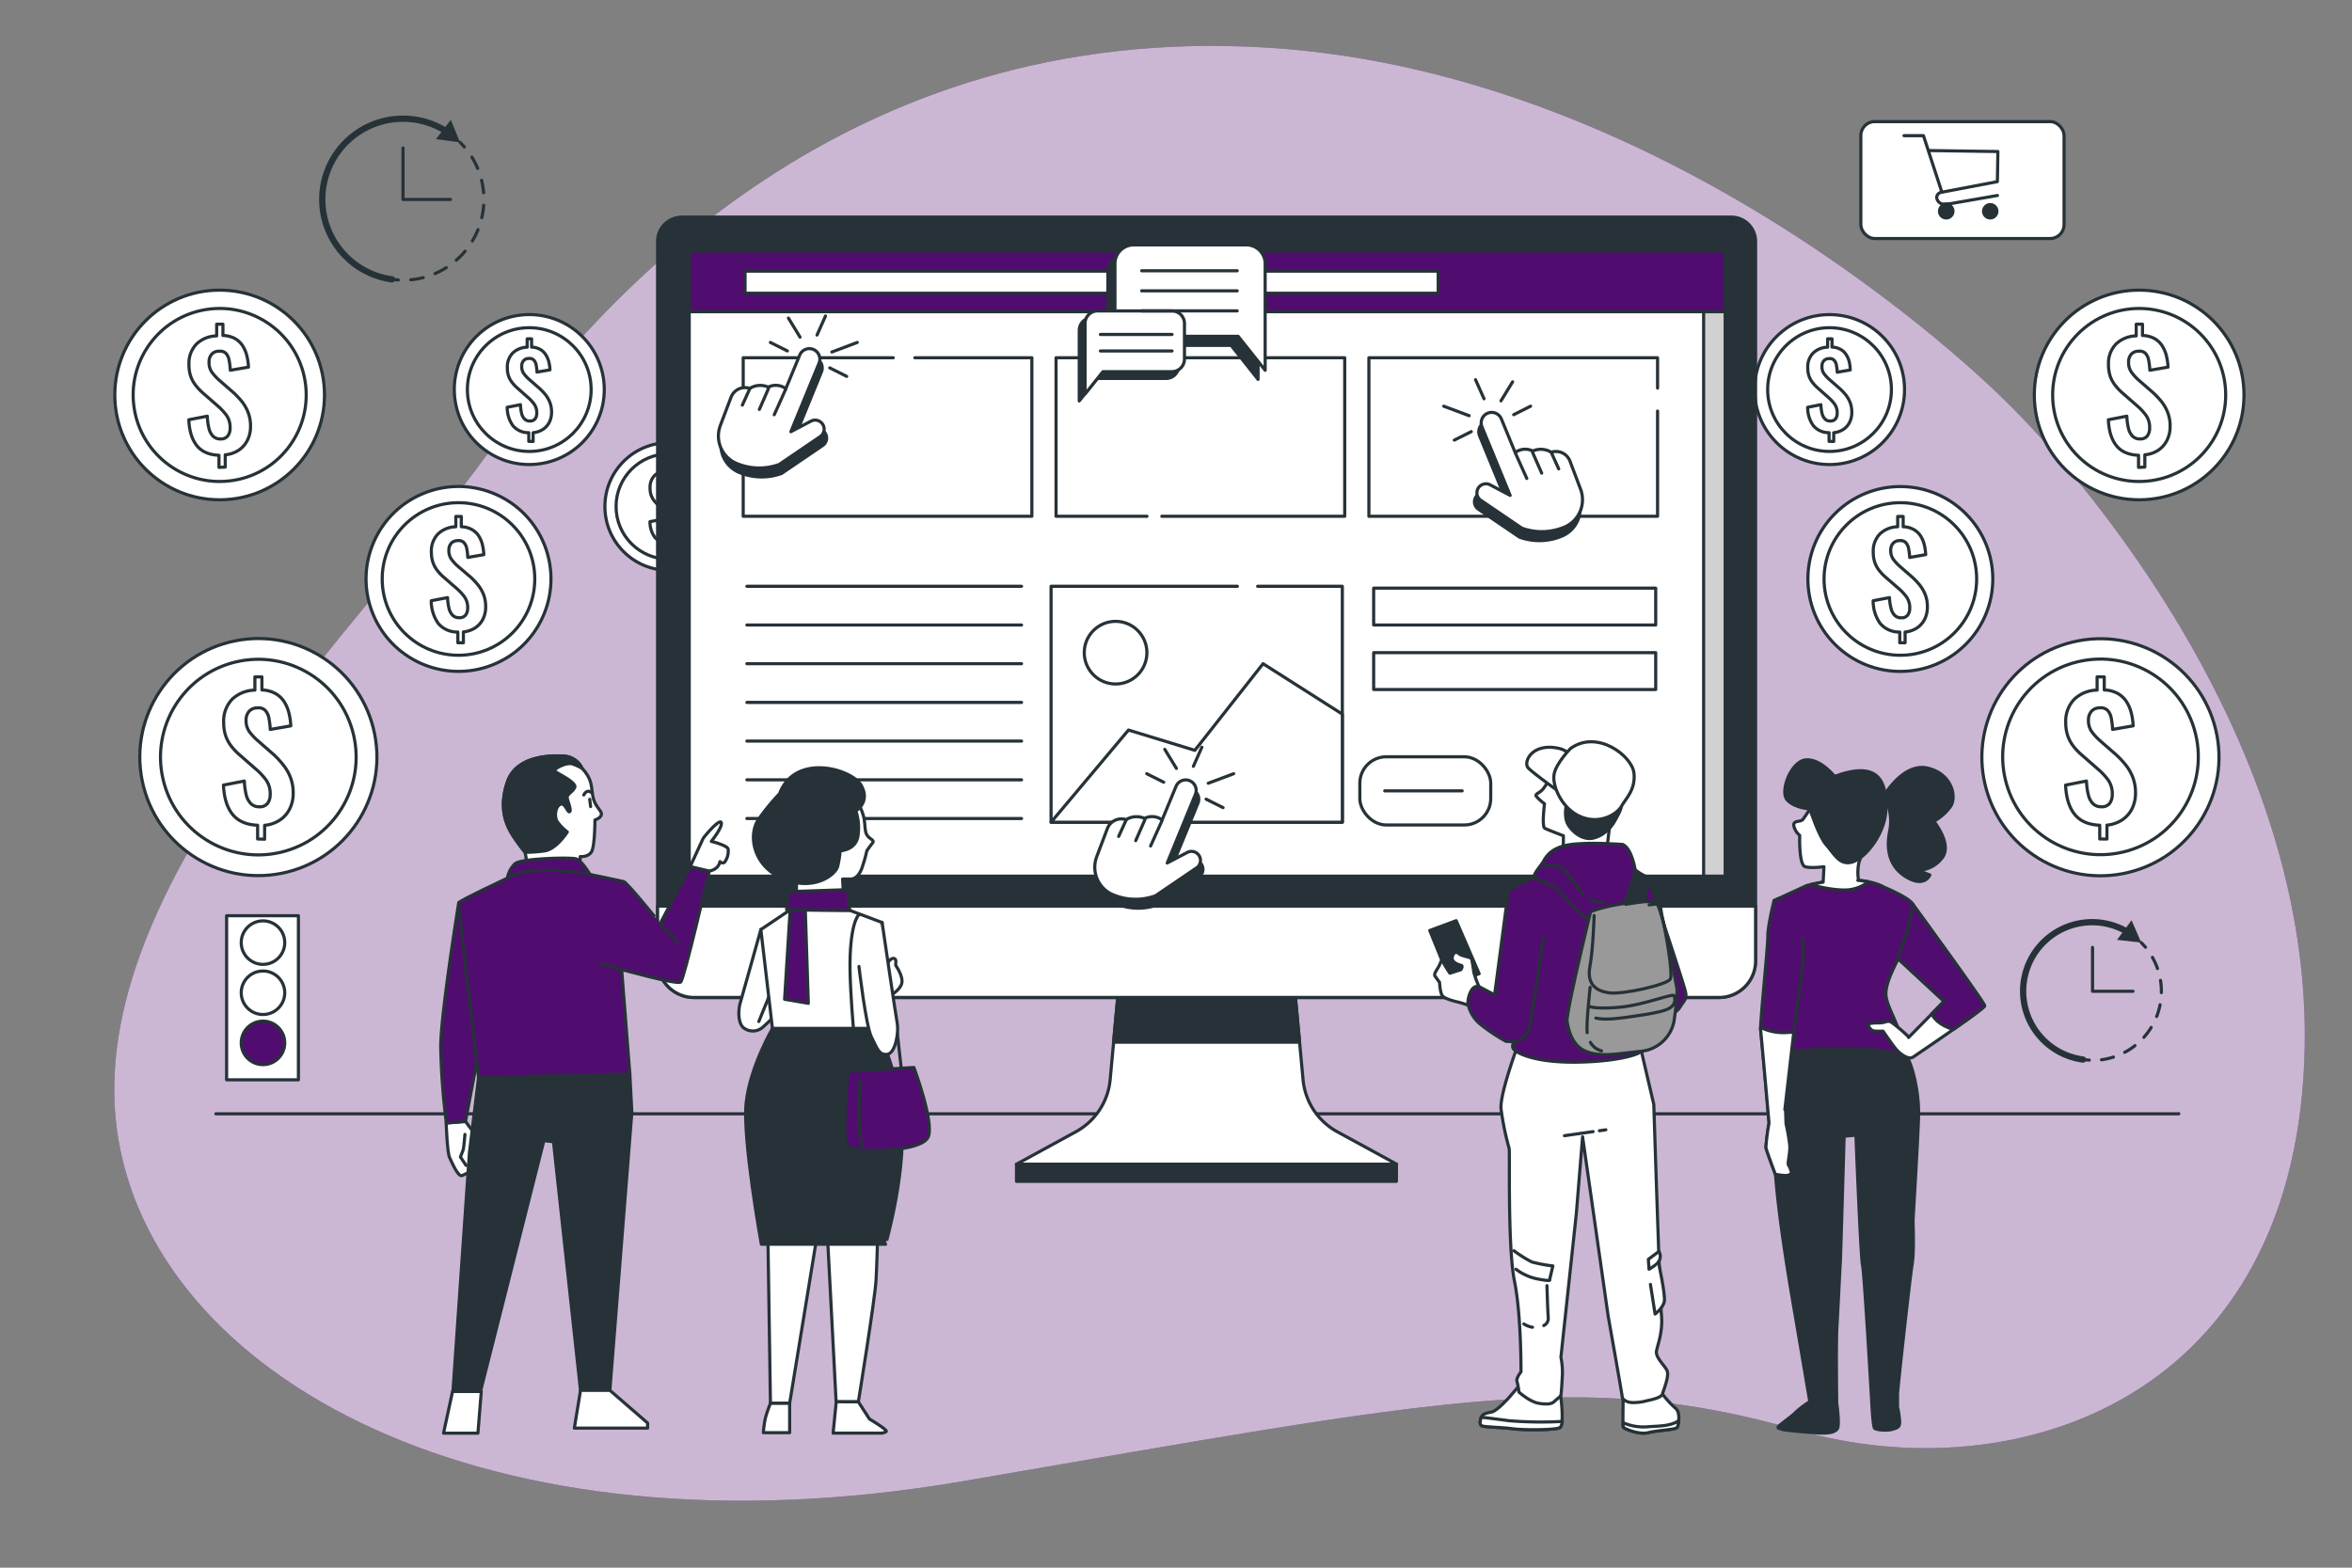 <svg xmlns="http://www.w3.org/2000/svg" viewBox="0 0 750 500"><rect x="0" y="0" width="750" height="500" fill="#808080" stroke="none"/><g id="freepik--background-simple--inject-147"><path d="M640.16,128.56S537.38,23.29,403.81,15.17,192.35,93.32,155.44,144.78,26.48,282,37.31,360.49,154.63,498.57,307.15,472.4s196.74-36.1,266.23-16.24,159.74-9.93,161.55-122.74S640.16,128.56,640.16,128.56Z" style="fill:#510C70"></path><path d="M640.16,128.56S537.38,23.29,403.81,15.17,192.35,93.32,155.44,144.78,26.48,282,37.31,360.49,154.63,498.57,307.15,472.4s196.74-36.1,266.23-16.24,159.74-9.93,161.55-122.74S640.16,128.56,640.16,128.56Z" style="fill:#fff;opacity:0.7"></path></g><g id="freepik--Floor--inject-147"><line x1="68.83" y1="355.23" x2="694.78" y2="355.23" style="fill:none;stroke:#263238;stroke-linecap:round;stroke-linejoin:round"></line></g><g id="freepik--Coins--inject-147"><circle cx="70.04" cy="125.97" r="33.43" style="fill:#fff;stroke:#263238;stroke-linecap:round;stroke-linejoin:round"></circle><circle cx="70.04" cy="125.97" r="27.59" transform="translate(-19.27 12.85) rotate(-9.22)" style="fill:#fff;stroke:#263238;stroke-linecap:round;stroke-linejoin:round"></circle><path d="M69.83,149.07v-3.86c-3.16-.13-5.52-1.15-7.07-3.09s-2.4-4.68-2.55-8.24l5.89-1.15a18.8,18.8,0,0,0,.51,3.82,5.31,5.31,0,0,0,1.31,2.56,3.24,3.24,0,0,0,2.37.89,2.71,2.71,0,0,0,2.37-1,4.13,4.13,0,0,0,.72-2.5,6.7,6.7,0,0,0-1.13-4,19.08,19.08,0,0,0-2.93-3.13l-4.74-4.14a17.46,17.46,0,0,1-2.25-2.42A10.12,10.12,0,0,1,60.81,120a11.28,11.28,0,0,1-.55-3.71,8.8,8.8,0,0,1,2.39-6.56,9.53,9.53,0,0,1,6.44-2.6v-3.73h2V107a8.46,8.46,0,0,1,3.87,1,7.12,7.12,0,0,1,2.42,2.3,10.57,10.57,0,0,1,1.33,3.15,18.79,18.79,0,0,1,.53,3.64l-5.8,1a21.64,21.64,0,0,0-.37-3.15,4.38,4.38,0,0,0-1-2.21,2.65,2.65,0,0,0-2.24-.71,3,3,0,0,0-2.37,1,3.71,3.71,0,0,0-.8,2.44,5.39,5.39,0,0,0,.87,3.2,17,17,0,0,0,2.17,2.42l4.69,4.09a26,26,0,0,1,2.74,2.9,13.24,13.24,0,0,1,2,3.5,12.15,12.15,0,0,1,.76,4.42,9.67,9.67,0,0,1-1,4.44,8.12,8.12,0,0,1-2.79,3.16,9.4,9.4,0,0,1-4.28,1.47v3.91Z" style="fill:#fff;stroke:#263238;stroke-linecap:round;stroke-linejoin:round"></path><circle cx="82.38" cy="241.46" r="37.8" transform="translate(-45.75 20.85) rotate(-11.31)" style="fill:#fff;stroke:#263238;stroke-linecap:round;stroke-linejoin:round"></circle><circle cx="82.38" cy="241.46" r="31.19" transform="translate(-53.27 25.39) rotate(-13.28)" style="fill:#fff;stroke:#263238;stroke-linecap:round;stroke-linejoin:round"></circle><path d="M82.15,267.58V263.2q-5.37-.21-8-3.48t-2.89-9.32l6.66-1.3a22,22,0,0,0,.57,4.32A6,6,0,0,0,80,256.31a3.64,3.64,0,0,0,2.68,1,3.07,3.07,0,0,0,2.68-1.12,4.76,4.76,0,0,0,.8-2.83,7.56,7.56,0,0,0-1.27-4.53,21,21,0,0,0-3.31-3.54l-5.36-4.69a19.13,19.13,0,0,1-2.55-2.73,11.48,11.48,0,0,1-1.72-3.23,12.88,12.88,0,0,1-.62-4.19A10,10,0,0,1,74,223.05a10.77,10.77,0,0,1,7.28-2.94v-4.22h2.24v4.17a9.52,9.52,0,0,1,4.37,1.17,8,8,0,0,1,2.74,2.6,12.19,12.19,0,0,1,1.5,3.56,21.2,21.2,0,0,1,.6,4.12l-6.55,1.14a25.06,25.06,0,0,0-.42-3.56,5,5,0,0,0-1.17-2.5,3,3,0,0,0-2.53-.81,3.45,3.45,0,0,0-2.68,1.15,4.16,4.16,0,0,0-.91,2.75,6.06,6.06,0,0,0,1,3.62A18.39,18.39,0,0,0,81.94,236l5.31,4.64A28.26,28.26,0,0,1,90.34,244a14.63,14.63,0,0,1,2.29,4,13.44,13.44,0,0,1,.86,5,10.91,10.91,0,0,1-1.12,5,9.13,9.13,0,0,1-3.15,3.57,10.72,10.72,0,0,1-4.84,1.66v4.43Z" style="fill:#fff;stroke:#263238;stroke-linecap:round;stroke-linejoin:round"></path><circle cx="146.2" cy="184.66" r="29.48" transform="translate(-56.75 65.14) rotate(-21.14)" style="fill:#fff;stroke:#263238;stroke-linecap:round;stroke-linejoin:round"></circle><circle cx="146.2" cy="184.66" r="24.33" style="fill:#fff;stroke:#263238;stroke-linecap:round;stroke-linejoin:round"></circle><path d="M146,205v-3.41a8,8,0,0,1-6.23-2.72,12.34,12.34,0,0,1-2.25-7.27l5.2-1a17,17,0,0,0,.44,3.37,4.8,4.8,0,0,0,1.16,2.25,2.81,2.81,0,0,0,2.09.79,2.41,2.41,0,0,0,2.09-.87,3.68,3.68,0,0,0,.63-2.21,5.86,5.86,0,0,0-1-3.54,16.62,16.62,0,0,0-2.57-2.76L141.39,184a15.78,15.78,0,0,1-2-2.13,8.69,8.69,0,0,1-1.34-2.52,9.76,9.76,0,0,1-.49-3.26,7.77,7.77,0,0,1,2.11-5.79,8.43,8.43,0,0,1,5.68-2.29v-3.29h1.75V168a7.46,7.46,0,0,1,3.41.91,6.38,6.38,0,0,1,2.13,2,9.36,9.36,0,0,1,1.18,2.78,16.78,16.78,0,0,1,.46,3.21l-5.11.89a19.73,19.73,0,0,0-.32-2.78,3.91,3.91,0,0,0-.92-1.95,2.38,2.38,0,0,0-2-.63,2.69,2.69,0,0,0-2.09.9,3.24,3.24,0,0,0-.71,2.15,4.78,4.78,0,0,0,.77,2.82,14.22,14.22,0,0,0,1.91,2.13L150,184a23.47,23.47,0,0,1,2.42,2.56,11.63,11.63,0,0,1,1.78,3.08,10.56,10.56,0,0,1,.67,3.9,8.59,8.59,0,0,1-.87,3.92,7.18,7.18,0,0,1-2.46,2.78,8.46,8.46,0,0,1-3.77,1.3V205Z" style="fill:#fff;stroke:#263238;stroke-linecap:round;stroke-linejoin:round"></path><circle cx="168.77" cy="124.25" r="23.91" transform="translate(-17.72 28.64) rotate(-9.22)" style="fill:#fff;stroke:#263238;stroke-linecap:round;stroke-linejoin:round"></circle><circle cx="168.77" cy="124.25" r="19.73" style="fill:#fff;stroke:#263238;stroke-linecap:round;stroke-linejoin:round"></circle><path d="M168.62,140.77V138a6.44,6.44,0,0,1-5.05-2.21,9.91,9.91,0,0,1-1.83-5.89l4.22-.83a13.3,13.3,0,0,0,.36,2.74,3.78,3.78,0,0,0,.94,1.82,2.28,2.28,0,0,0,1.69.65,2,2,0,0,0,1.7-.71,3,3,0,0,0,.51-1.8,4.77,4.77,0,0,0-.81-2.86,13.38,13.38,0,0,0-2.09-2.24l-3.39-3a13,13,0,0,1-1.61-1.73,7.13,7.13,0,0,1-1.09-2,8.17,8.17,0,0,1-.39-2.65,6.3,6.3,0,0,1,1.71-4.69,6.85,6.85,0,0,1,4.61-1.86v-2.67h1.41v2.63a6.16,6.16,0,0,1,2.77.75A5,5,0,0,1,174,113.1a7.77,7.77,0,0,1,1,2.26,12.94,12.94,0,0,1,.38,2.6l-4.15.72a15.85,15.85,0,0,0-.26-2.25,3.11,3.11,0,0,0-.74-1.58,1.89,1.89,0,0,0-1.6-.51,2.14,2.14,0,0,0-1.69.72,2.59,2.59,0,0,0-.58,1.74,3.88,3.88,0,0,0,.62,2.29,12.15,12.15,0,0,0,1.55,1.73l3.36,2.93a20.22,20.22,0,0,1,2,2.07,9.74,9.74,0,0,1,1.45,2.51,8.61,8.61,0,0,1,.54,3.16,6.94,6.94,0,0,1-.71,3.17,5.73,5.73,0,0,1-2,2.26A6.8,6.8,0,0,1,170,138v2.8Z" style="fill:#fff;stroke:#263238;stroke-linecap:round;stroke-linejoin:round"></path><circle cx="213.24" cy="161.55" r="20.35" style="fill:#fff;stroke:#263238;stroke-linecap:round;stroke-linejoin:round"></circle><circle cx="213.24" cy="161.55" r="16.79" style="fill:#fff;stroke:#263238;stroke-linecap:round;stroke-linejoin:round"></circle><path d="M213.12,175.61v-2.35a5.5,5.5,0,0,1-4.31-1.88,8.46,8.46,0,0,1-1.55-5l3.59-.7a11.8,11.8,0,0,0,.3,2.33,3.3,3.3,0,0,0,.8,1.55,2,2,0,0,0,1.45.55,1.66,1.66,0,0,0,1.44-.6,2.54,2.54,0,0,0,.43-1.53,4.14,4.14,0,0,0-.68-2.44,11.47,11.47,0,0,0-1.78-1.9l-2.89-2.52a10.5,10.5,0,0,1-1.37-1.48,6.39,6.39,0,0,1-.93-1.73,7,7,0,0,1-.33-2.26,5.36,5.36,0,0,1,1.45-4,5.84,5.84,0,0,1,3.93-1.58v-2.27h1.2V150a5.09,5.09,0,0,1,2.36.63,4.38,4.38,0,0,1,1.47,1.4,6.61,6.61,0,0,1,.81,1.92,11.43,11.43,0,0,1,.32,2.21l-3.53.62a14.54,14.54,0,0,0-.22-1.92,2.74,2.74,0,0,0-.63-1.35,1.64,1.64,0,0,0-1.36-.43,1.84,1.84,0,0,0-1.45.62,2.26,2.26,0,0,0-.49,1.48,3.24,3.24,0,0,0,.54,1.95,10.19,10.19,0,0,0,1.31,1.47l2.86,2.49a16.48,16.48,0,0,1,1.67,1.77,8,8,0,0,1,1.23,2.13,7.26,7.26,0,0,1,.46,2.69,5.89,5.89,0,0,1-.6,2.7,4.91,4.91,0,0,1-1.69,1.92,5.72,5.72,0,0,1-2.61.9v2.38Z" style="fill:#fff;stroke:#263238;stroke-linecap:round;stroke-linejoin:round"></path><circle cx="682.13" cy="125.97" r="33.43" style="fill:#fff;stroke:#263238;stroke-linecap:round;stroke-linejoin:round"></circle><circle cx="682.13" cy="125.97" r="27.59" transform="translate(110.72 519.24) rotate(-45)" style="fill:#fff;stroke:#263238;stroke-linecap:round;stroke-linejoin:round"></circle><path d="M681.93,149.07v-3.86c-3.16-.13-5.52-1.15-7.07-3.09s-2.4-4.68-2.55-8.24l5.89-1.15a19.58,19.58,0,0,0,.5,3.82,5.4,5.4,0,0,0,1.32,2.56,3.24,3.24,0,0,0,2.37.89,2.73,2.73,0,0,0,2.37-1,4.2,4.2,0,0,0,.71-2.5,6.63,6.63,0,0,0-1.13-4,18.57,18.57,0,0,0-2.92-3.13l-4.74-4.14a18.19,18.19,0,0,1-2.26-2.42A10.38,10.38,0,0,1,672.9,120a11.55,11.55,0,0,1-.55-3.71,8.81,8.81,0,0,1,2.4-6.56,9.53,9.53,0,0,1,6.44-2.6v-3.73h2V107a8.5,8.5,0,0,1,3.87,1,7,7,0,0,1,2.41,2.3,10.58,10.58,0,0,1,1.34,3.15,18.79,18.79,0,0,1,.53,3.64l-5.8,1a23.12,23.12,0,0,0-.37-3.15,4.31,4.31,0,0,0-1-2.21,2.63,2.63,0,0,0-2.23-.71,3,3,0,0,0-2.37,1,3.67,3.67,0,0,0-.81,2.44,5.39,5.39,0,0,0,.88,3.2,16.28,16.28,0,0,0,2.16,2.42l4.7,4.09a26.9,26.9,0,0,1,2.74,2.9,13.21,13.21,0,0,1,2,3.5,11.94,11.94,0,0,1,.76,4.42,9.67,9.67,0,0,1-1,4.44,8.09,8.09,0,0,1-2.78,3.16,9.44,9.44,0,0,1-4.28,1.47v3.91Z" style="fill:#fff;stroke:#263238;stroke-linecap:round;stroke-linejoin:round"></path><circle cx="669.79" cy="241.46" r="37.8" transform="translate(-37.87 163.09) rotate(-13.5)" style="fill:#fff;stroke:#263238;stroke-linecap:round;stroke-linejoin:round"></circle><circle cx="669.79" cy="241.46" r="31.19" transform="translate(-37.81 162.6) rotate(-13.47)" style="fill:#fff;stroke:#263238;stroke-linecap:round;stroke-linejoin:round"></circle><path d="M669.56,267.58V263.2q-5.37-.21-8-3.48t-2.89-9.32l6.66-1.3a21.21,21.21,0,0,0,.58,4.32,6,6,0,0,0,1.48,2.89,3.65,3.65,0,0,0,2.68,1,3.07,3.07,0,0,0,2.68-1.12,4.69,4.69,0,0,0,.81-2.83,7.56,7.56,0,0,0-1.28-4.53,21.36,21.36,0,0,0-3.3-3.54l-5.37-4.69a19.13,19.13,0,0,1-2.55-2.73,11.46,11.46,0,0,1-1.71-3.23,12.61,12.61,0,0,1-.63-4.19,10,10,0,0,1,2.71-7.41,10.78,10.78,0,0,1,7.29-2.94v-4.22H671v4.17a9.59,9.59,0,0,1,4.38,1.17,8,8,0,0,1,2.73,2.6,12.21,12.21,0,0,1,1.51,3.56,21.2,21.2,0,0,1,.6,4.12l-6.56,1.14a25.06,25.06,0,0,0-.42-3.56,5,5,0,0,0-1.17-2.5,3,3,0,0,0-2.52-.81,3.43,3.43,0,0,0-2.68,1.15,4.11,4.11,0,0,0-.91,2.75,6.06,6.06,0,0,0,1,3.62,18.39,18.39,0,0,0,2.45,2.73l5.31,4.64a29.23,29.23,0,0,1,3.1,3.28,15.17,15.17,0,0,1,2.29,4,13.64,13.64,0,0,1,.86,5,11,11,0,0,1-1.12,5,9.29,9.29,0,0,1-3.15,3.57,10.81,10.81,0,0,1-4.84,1.66v4.43Z" style="fill:#fff;stroke:#263238;stroke-linecap:round;stroke-linejoin:round"></path><circle cx="605.98" cy="184.66" r="29.48" transform="translate(46.91 482.58) rotate(-45)" style="fill:#fff;stroke:#263238;stroke-linecap:round;stroke-linejoin:round"></circle><circle cx="605.98" cy="184.66" r="24.33" style="fill:#fff;stroke:#263238;stroke-linecap:round;stroke-linejoin:round"></circle><path d="M605.79,205v-3.41a8,8,0,0,1-6.23-2.72,12.27,12.27,0,0,1-2.25-7.27l5.2-1A17,17,0,0,0,603,194a4.8,4.8,0,0,0,1.16,2.25,2.81,2.81,0,0,0,2.09.79,2.41,2.41,0,0,0,2.09-.87,3.68,3.68,0,0,0,.63-2.21,5.86,5.86,0,0,0-1-3.54,16.62,16.62,0,0,0-2.57-2.76L601.17,184a15.78,15.78,0,0,1-2-2.13,8.69,8.69,0,0,1-1.34-2.52,9.76,9.76,0,0,1-.49-3.26,7.77,7.77,0,0,1,2.11-5.79,8.43,8.43,0,0,1,5.68-2.29v-3.29h1.75V168a7.46,7.46,0,0,1,3.41.91,6.38,6.38,0,0,1,2.13,2,9.36,9.36,0,0,1,1.18,2.78,16.78,16.78,0,0,1,.46,3.21l-5.11.89a18.28,18.28,0,0,0-.33-2.78,3.82,3.82,0,0,0-.91-1.95,2.39,2.39,0,0,0-2-.63,2.69,2.69,0,0,0-2.09.9,3.24,3.24,0,0,0-.71,2.15,4.78,4.78,0,0,0,.77,2.82,14.22,14.22,0,0,0,1.91,2.13l4.14,3.61a23.47,23.47,0,0,1,2.42,2.56,11.63,11.63,0,0,1,1.78,3.08,10.56,10.56,0,0,1,.67,3.9,8.59,8.59,0,0,1-.87,3.92,7.18,7.18,0,0,1-2.46,2.78,8.46,8.46,0,0,1-3.77,1.3V205Z" style="fill:#fff;stroke:#263238;stroke-linecap:round;stroke-linejoin:round"></path><circle cx="583.4" cy="124.25" r="23.91" transform="translate(67.81 424.18) rotate(-42.21)" style="fill:#fff;stroke:#263238;stroke-linecap:round;stroke-linejoin:round"></circle><circle cx="583.4" cy="124.25" r="19.73" style="fill:#fff;stroke:#263238;stroke-linecap:round;stroke-linejoin:round"></circle><path d="M583.25,140.77V138a6.44,6.44,0,0,1-5-2.21,9.91,9.91,0,0,1-1.83-5.89l4.22-.83a13.3,13.3,0,0,0,.36,2.74,3.78,3.78,0,0,0,.94,1.82,2.27,2.27,0,0,0,1.69.65,2,2,0,0,0,1.7-.71,3,3,0,0,0,.51-1.8,4.77,4.77,0,0,0-.81-2.86,13.38,13.38,0,0,0-2.09-2.24l-3.39-3a12.34,12.34,0,0,1-1.61-1.73,7.13,7.13,0,0,1-1.09-2,8.16,8.16,0,0,1-.4-2.65,6.31,6.31,0,0,1,1.72-4.69,6.83,6.83,0,0,1,4.61-1.86v-2.67h1.41v2.63a6.16,6.16,0,0,1,2.77.75,4.92,4.92,0,0,1,1.72,1.64,7.52,7.52,0,0,1,1,2.26A13.69,13.69,0,0,1,590,118l-4.15.72a15.85,15.85,0,0,0-.26-2.25,3.11,3.11,0,0,0-.74-1.58,1.9,1.9,0,0,0-1.6-.51,2.18,2.18,0,0,0-1.7.72,2.64,2.64,0,0,0-.57,1.74,3.88,3.88,0,0,0,.62,2.29,12.15,12.15,0,0,0,1.55,1.73l3.36,2.93a20.22,20.22,0,0,1,2,2.07,9.74,9.74,0,0,1,1.45,2.51,8.61,8.61,0,0,1,.54,3.16,6.94,6.94,0,0,1-.71,3.17,5.73,5.73,0,0,1-2,2.26,6.8,6.8,0,0,1-3.06,1.05v2.8Z" style="fill:#fff;stroke:#263238;stroke-linecap:round;stroke-linejoin:round"></path><circle cx="538.93" cy="161.55" r="20.35" style="fill:#fff;stroke:#263238;stroke-linecap:round;stroke-linejoin:round"></circle><circle cx="538.93" cy="161.55" r="16.79" style="fill:#fff;stroke:#263238;stroke-linecap:round;stroke-linejoin:round"></circle><path d="M538.8,175.61v-2.35a5.49,5.49,0,0,1-4.3-1.88,8.46,8.46,0,0,1-1.55-5l3.58-.7a12.54,12.54,0,0,0,.31,2.33,3.3,3.3,0,0,0,.8,1.55,1.94,1.94,0,0,0,1.44.55,1.67,1.67,0,0,0,1.45-.6A2.54,2.54,0,0,0,541,168a4.14,4.14,0,0,0-.68-2.44,11.91,11.91,0,0,0-1.78-1.9l-2.89-2.52a10.5,10.5,0,0,1-1.37-1.48,6.39,6.39,0,0,1-.93-1.73,7,7,0,0,1-.33-2.26,5.36,5.36,0,0,1,1.45-4,5.82,5.82,0,0,1,3.93-1.58v-2.27h1.2V150a5,5,0,0,1,2.35.63,4.33,4.33,0,0,1,1.48,1.4,6.61,6.61,0,0,1,.81,1.92,11.43,11.43,0,0,1,.32,2.21l-3.53.62a14.54,14.54,0,0,0-.22-1.92,2.83,2.83,0,0,0-.63-1.35,1.66,1.66,0,0,0-1.36-.43,1.84,1.84,0,0,0-1.45.62,2.26,2.26,0,0,0-.49,1.48,3.24,3.24,0,0,0,.54,1.95,10.19,10.19,0,0,0,1.31,1.47l2.86,2.49a16.48,16.48,0,0,1,1.67,1.77,8,8,0,0,1,1.23,2.13,7.26,7.26,0,0,1,.46,2.69,5.89,5.89,0,0,1-.6,2.7,4.91,4.91,0,0,1-1.69,1.92,5.72,5.72,0,0,1-2.61.9v2.38Z" style="fill:#fff;stroke:#263238;stroke-linecap:round;stroke-linejoin:round"></path></g><g id="freepik--Device--inject-147"><path d="M415.52,344.41l-2.71-29.18H356.69L354,344.41A21.15,21.15,0,0,1,343,361L324.14,371.3H445.36L426.48,361A21.16,21.16,0,0,1,415.52,344.41Z" style="fill:#fff;stroke:#263238;stroke-linecap:round;stroke-linejoin:round"></path><polygon points="414.41 332.4 412.81 315.23 356.69 315.23 355.09 332.4 414.41 332.4" style="fill:#263238;stroke:#263238;stroke-linecap:round;stroke-linejoin:round"></polygon><rect x="324.14" y="371.3" width="121.15" height="5.47" style="fill:#263238;stroke:#263238;stroke-linecap:round;stroke-linejoin:round"></rect><path d="M217.42,69.24H552.08A7.73,7.73,0,0,1,559.81,77v229.5a11.66,11.66,0,0,1-11.66,11.66H221.35a11.66,11.66,0,0,1-11.66-11.66V77a7.73,7.73,0,0,1,7.73-7.73Z" style="fill:#263238;stroke:#263238;stroke-linecap:round;stroke-linejoin:round"></path><rect x="219.78" y="80.05" width="330.34" height="199.39" style="fill:#fff;stroke:#263238;stroke-linecap:round;stroke-linejoin:round"></rect><polyline points="291.73 114.1 329.04 114.1 329.04 164.66 236.99 164.66 236.99 114.1 284.85 114.1" style="fill:#fff;stroke:#263238;stroke-linecap:round;stroke-linejoin:round"></polyline><polyline points="365.75 164.66 336.75 164.66 336.75 114.1 428.8 114.1 428.8 164.66 370.48 164.66" style="fill:#fff;stroke:#263238;stroke-linecap:round;stroke-linejoin:round"></polyline><polyline points="528.56 131.1 528.56 164.66 436.51 164.66 436.51 114.1 528.56 114.1 528.56 123.78" style="fill:#fff;stroke:#263238;stroke-linecap:round;stroke-linejoin:round"></polyline><line x1="238.17" y1="186.99" x2="325.75" y2="186.99" style="fill:none;stroke:#263238;stroke-linecap:round;stroke-linejoin:round"></line><line x1="238.17" y1="199.34" x2="325.75" y2="199.34" style="fill:none;stroke:#263238;stroke-linecap:round;stroke-linejoin:round"></line><line x1="238.17" y1="211.68" x2="325.75" y2="211.68" style="fill:none;stroke:#263238;stroke-linecap:round;stroke-linejoin:round"></line><line x1="238.17" y1="224.03" x2="325.75" y2="224.03" style="fill:none;stroke:#263238;stroke-linecap:round;stroke-linejoin:round"></line><line x1="238.17" y1="236.37" x2="325.75" y2="236.37" style="fill:none;stroke:#263238;stroke-linecap:round;stroke-linejoin:round"></line><line x1="238.17" y1="248.72" x2="325.75" y2="248.72" style="fill:none;stroke:#263238;stroke-linecap:round;stroke-linejoin:round"></line><line x1="238.17" y1="261.06" x2="325.75" y2="261.06" style="fill:none;stroke:#263238;stroke-linecap:round;stroke-linejoin:round"></line><polyline points="401.03 186.99 428.04 186.99 428.04 262.24 335.16 262.24 335.16 186.99 394.58 186.99" style="fill:none;stroke:#263238;stroke-linecap:round;stroke-linejoin:round"></polyline><polygon points="428.04 227.77 428.04 262.24 335.16 262.24 359.85 232.84 381.01 239.31 402.76 211.68 428.04 227.77" style="fill:#fff;stroke:#263238;stroke-linecap:round;stroke-linejoin:round"></polygon><circle cx="355.73" cy="208.16" r="9.99" transform="translate(-50.61 277.15) rotate(-39.97)" style="fill:#fff;stroke:#263238;stroke-linecap:round;stroke-linejoin:round"></circle><rect x="433.62" y="241.37" width="41.74" height="21.75" rx="8.42" style="fill:#fff;stroke:#263238;stroke-linecap:round;stroke-linejoin:round"></rect><line x1="441.56" y1="252.24" x2="466.25" y2="252.24" style="fill:none;stroke:#263238;stroke-linecap:round;stroke-linejoin:round"></line><rect x="438.03" y="187.58" width="89.94" height="11.76" style="fill:#fff;stroke:#263238;stroke-linecap:round;stroke-linejoin:round"></rect><rect x="438.03" y="208.16" width="89.94" height="11.76" style="fill:#fff;stroke:#263238;stroke-linecap:round;stroke-linejoin:round"></rect><rect x="543.25" y="80.05" width="6.87" height="199.39" style="fill:#d1d1d1;stroke:#263238;stroke-linecap:round;stroke-linejoin:round"></rect><rect x="219.78" y="80.05" width="330.34" height="19.36" style="fill:#510C70;stroke:#263238;stroke-linecap:round;stroke-linejoin:round"></rect><rect x="237.58" y="86.47" width="221.03" height="7.05" style="fill:#fff;stroke:#263238;stroke-linecap:round;stroke-linejoin:round"></rect><path d="M209.69,289v17.47a11.66,11.66,0,0,0,11.66,11.66h326.8a11.66,11.66,0,0,0,11.66-11.66V289Z" style="fill:#fff;stroke:#263238;stroke-linecap:round;stroke-linejoin:round"></path></g><g id="freepik--Cart--inject-147"><rect x="593.38" y="38.79" width="64.8" height="37.28" rx="4.42" style="fill:#fff;stroke:#263238;stroke-linecap:round;stroke-linejoin:round"></rect><polyline points="607.14 43.27 613.35 43.27 619.22 61.3 636.92 57.93 637.08 48.33 615.28 48.02" style="fill:none;stroke:#263238;stroke-linecap:round;stroke-linejoin:round"></polyline><path d="M619.22,61.3a1.81,1.81,0,0,0-1.65,1.51,2.31,2.31,0,0,0,2,2.28c.61,0,2.44-.15,2.44-.15l14.93-2.59" style="fill:none;stroke:#263238;stroke-linecap:round;stroke-linejoin:round"></path><circle cx="634.64" cy="67.38" r="2.13" style="fill:#263238;stroke:#263238;stroke-linecap:round;stroke-linejoin:round"></circle><path d="M622.75,67.38a2.14,2.14,0,1,0-2.13,2.13A2.13,2.13,0,0,0,622.75,67.38Z" style="fill:#263238;stroke:#263238;stroke-linecap:round;stroke-linejoin:round"></path></g><g id="freepik--speech-bubbles--inject-147"><path d="M395.15,81H359.27a6,6,0,0,0-6,6v17.16a6,6,0,0,0,6,6h33.3l8.6,10.84v-34A6,6,0,0,0,395.15,81Z" style="fill:#263238;stroke:#263238;stroke-linecap:round;stroke-linejoin:round"></path><path d="M397.4,78.11H361.53a6,6,0,0,0-6,6v17.15a6,6,0,0,0,6,6h33.29l8.61,10.83v-34A6,6,0,0,0,397.4,78.11Z" style="fill:#fff;stroke:#263238;stroke-linecap:round;stroke-linejoin:round"></path><path d="M348.11,101.36h23.74a4,4,0,0,1,4,4V116.7a4,4,0,0,1-4,4h-22l-5.7,7.18V105.35A4,4,0,0,1,348.11,101.36Z" style="fill:#263238;stroke:#263238;stroke-linecap:round;stroke-linejoin:round"></path><path d="M350,99.17H373.7a4,4,0,0,1,4,4v11.36a4,4,0,0,1-4,4h-22L346,125.66V103.15A4,4,0,0,1,350,99.17Z" style="fill:#fff;stroke:#263238;stroke-linecap:round;stroke-linejoin:round"></path><line x1="364.05" y1="86.36" x2="394.52" y2="86.36" style="fill:none;stroke:#263238;stroke-linecap:round;stroke-linejoin:round"></line><line x1="364.05" y1="92.76" x2="394.52" y2="92.76" style="fill:none;stroke:#263238;stroke-linecap:round;stroke-linejoin:round"></line><line x1="364.05" y1="99.15" x2="394.52" y2="99.15" style="fill:none;stroke:#263238;stroke-linecap:round;stroke-linejoin:round"></line><line x1="350.89" y1="106.67" x2="373.74" y2="106.67" style="fill:none;stroke:#263238;stroke-linecap:round;stroke-linejoin:round"></line><line x1="350.89" y1="111.94" x2="373.74" y2="111.94" style="fill:none;stroke:#263238;stroke-linecap:round;stroke-linejoin:round"></line></g><g id="freepik--Cursors--inject-147"><path d="M480.78,160.87l-6.38-3.37a2.88,2.88,0,0,0-3.91,1.23h0a2.88,2.88,0,0,0,.95,3.69l13.07,8.89a18.56,18.56,0,0,0,13.93-.49l.51-.26a9.51,9.51,0,0,0,4.29-11.77l-3.37-8.9A4.77,4.77,0,0,0,494,147l-.12,0a6.28,6.28,0,0,0-5.85-.37,5.28,5.28,0,0,0-5.59.49L478,136.44a3.34,3.34,0,0,0-4.45-1.78h0A3.35,3.35,0,0,0,471.8,139Z" style="fill:#263238;stroke:#263238;stroke-linecap:round;stroke-linejoin:round"></path><path d="M481.55,158l-6.38-3.37a2.88,2.88,0,0,0-3.9,1.24h0a2.88,2.88,0,0,0,.94,3.69l13.08,8.89a18.58,18.58,0,0,0,13.93-.5l.51-.25A9.51,9.51,0,0,0,504,156l-3.36-8.9a4.77,4.77,0,0,0-5.91-2.88l-.12,0a6.32,6.32,0,0,0-5.85-.37,5.29,5.29,0,0,0-5.6.5l-4.41-10.74a3.34,3.34,0,0,0-4.46-1.78h0a3.34,3.34,0,0,0-1.72,4.31Z" style="fill:#fff;stroke:#263238;stroke-linecap:round;stroke-linejoin:round"></path><line x1="494.62" y1="144.21" x2="497.04" y2="149.55" style="fill:none;stroke:#263238;stroke-linecap:round;stroke-linejoin:round"></line><line x1="488.67" y1="144.21" x2="491.61" y2="150.9" style="fill:none;stroke:#263238;stroke-linecap:round;stroke-linejoin:round"></line><line x1="483.24" y1="144.55" x2="486.86" y2="152.6" style="fill:none;stroke:#263238;stroke-linecap:round;stroke-linejoin:round"></line><line x1="460.37" y1="129.55" x2="468.48" y2="132.59" style="fill:none;stroke:#263238;stroke-linecap:round;stroke-linejoin:round"></line><line x1="470.51" y1="121.1" x2="473.22" y2="127.19" style="fill:none;stroke:#263238;stroke-linecap:round;stroke-linejoin:round"></line><line x1="478.62" y1="127.86" x2="482.34" y2="121.78" style="fill:none;stroke:#263238;stroke-linecap:round;stroke-linejoin:round"></line><line x1="463.75" y1="140.37" x2="469.16" y2="137.66" style="fill:none;stroke:#263238;stroke-linecap:round;stroke-linejoin:round"></line><line x1="482.68" y1="132.26" x2="488.08" y2="129.55" style="fill:none;stroke:#263238;stroke-linecap:round;stroke-linejoin:round"></line><path d="M373,278.09l6.38-3.37a2.87,2.87,0,0,1,3.9,1.23h0a2.87,2.87,0,0,1-.94,3.69l-13.07,8.9a18.59,18.59,0,0,1-13.93-.5l-.51-.26A9.51,9.51,0,0,1,350.52,276l3.37-8.9a4.77,4.77,0,0,1,5.91-2.87l.12,0a6.28,6.28,0,0,1,5.85-.37,5.28,5.28,0,0,1,5.59.49l4.41-10.74a3.34,3.34,0,0,1,4.46-1.77h0A3.32,3.32,0,0,1,382,256.2Z" style="fill:#263238;stroke:#263238;stroke-linecap:round;stroke-linejoin:round"></path><path d="M372.2,275.24l6.39-3.36a2.87,2.87,0,0,1,3.9,1.23h0a2.88,2.88,0,0,1-.94,3.69l-13.08,8.89a18.61,18.61,0,0,1-13.93-.49l-.51-.26a9.52,9.52,0,0,1-4.29-11.77l3.37-8.9A4.77,4.77,0,0,1,359,261.4l.12,0a6.3,6.3,0,0,1,5.85-.38,5.31,5.31,0,0,1,5.6.5L375,250.82a3.34,3.34,0,0,1,4.46-1.78h0a3.35,3.35,0,0,1,1.72,4.32Z" style="fill:#fff;stroke:#263238;stroke-linecap:round;stroke-linejoin:round"></path><line x1="359.14" y1="261.44" x2="356.72" y2="266.77" style="fill:none;stroke:#263238;stroke-linecap:round;stroke-linejoin:round"></line><line x1="365.08" y1="261.44" x2="362.15" y2="268.12" style="fill:none;stroke:#263238;stroke-linecap:round;stroke-linejoin:round"></line><line x1="370.52" y1="261.78" x2="366.9" y2="269.82" style="fill:none;stroke:#263238;stroke-linecap:round;stroke-linejoin:round"></line><line x1="393.39" y1="246.77" x2="385.28" y2="249.81" style="fill:none;stroke:#263238;stroke-linecap:round;stroke-linejoin:round"></line><line x1="383.25" y1="238.32" x2="380.54" y2="244.41" style="fill:none;stroke:#263238;stroke-linecap:round;stroke-linejoin:round"></line><line x1="375.14" y1="245.08" x2="371.42" y2="239" style="fill:none;stroke:#263238;stroke-linecap:round;stroke-linejoin:round"></line><line x1="390.01" y1="257.59" x2="384.6" y2="254.88" style="fill:none;stroke:#263238;stroke-linecap:round;stroke-linejoin:round"></line><line x1="371.08" y1="249.48" x2="365.67" y2="246.77" style="fill:none;stroke:#263238;stroke-linecap:round;stroke-linejoin:round"></line><path d="M253,140.54l6.38-3.37a2.87,2.87,0,0,1,3.9,1.23h0a2.88,2.88,0,0,1-.94,3.69L249.24,151a18.61,18.61,0,0,1-13.94-.5l-.5-.26a9.49,9.49,0,0,1-4.29-11.76l3.37-8.91a4.76,4.76,0,0,1,5.9-2.87l.13,0a6.26,6.26,0,0,1,5.84-.37,5.29,5.29,0,0,1,5.6.5l4.41-10.75a3.34,3.34,0,0,1,4.46-1.77h0a3.33,3.33,0,0,1,1.72,4.31Z" style="fill:#263238;stroke:#263238;stroke-linecap:round;stroke-linejoin:round"></path><path d="M252.19,137.69l6.38-3.36a2.88,2.88,0,0,1,3.91,1.23h0a2.88,2.88,0,0,1-.94,3.69l-13.08,8.89a18.62,18.62,0,0,1-13.93-.49l-.51-.26a9.52,9.52,0,0,1-4.29-11.77l3.37-8.9a4.77,4.77,0,0,1,5.91-2.87l.12,0a6.3,6.3,0,0,1,5.85-.38,5.31,5.31,0,0,1,5.6.5L255,113.27a3.34,3.34,0,0,1,4.45-1.78h0a3.35,3.35,0,0,1,1.73,4.32Z" style="fill:#fff;stroke:#263238;stroke-linecap:round;stroke-linejoin:round"></path><line x1="239.13" y1="123.89" x2="236.71" y2="129.22" style="fill:none;stroke:#263238;stroke-linecap:round;stroke-linejoin:round"></line><line x1="245.07" y1="123.89" x2="242.14" y2="130.58" style="fill:none;stroke:#263238;stroke-linecap:round;stroke-linejoin:round"></line><line x1="250.5" y1="124.23" x2="246.89" y2="132.27" style="fill:none;stroke:#263238;stroke-linecap:round;stroke-linejoin:round"></line><line x1="273.37" y1="109.22" x2="265.26" y2="112.27" style="fill:none;stroke:#263238;stroke-linecap:round;stroke-linejoin:round"></line><line x1="263.24" y1="100.78" x2="260.53" y2="106.86" style="fill:none;stroke:#263238;stroke-linecap:round;stroke-linejoin:round"></line><line x1="255.12" y1="107.53" x2="251.41" y2="101.45" style="fill:none;stroke:#263238;stroke-linecap:round;stroke-linejoin:round"></line><line x1="269.99" y1="120.04" x2="264.59" y2="117.33" style="fill:none;stroke:#263238;stroke-linecap:round;stroke-linejoin:round"></line><line x1="251.07" y1="111.93" x2="245.66" y2="109.22" style="fill:none;stroke:#263238;stroke-linecap:round;stroke-linejoin:round"></line></g><g id="freepik--Clocks--inject-147"><path d="M125,89.1c.65.09,1.32.16,2,.2" style="fill:none;stroke:#263238;stroke-linecap:round;stroke-linejoin:round"></path><path d="M131,89.23a25.73,25.73,0,0,0,18.36-40.78" style="fill:none;stroke:#263238;stroke-linecap:round;stroke-linejoin:round;stroke-dasharray:4.014,4.014"></path><path d="M148.07,46.87c-.44-.5-.89-1-1.36-1.46" style="fill:none;stroke:#263238;stroke-linecap:round;stroke-linejoin:round"></path><path d="M142.35,41.9A25.74,25.74,0,1,0,125,89.1" style="fill:none;stroke:#263238;stroke-linecap:round;stroke-linejoin:round;stroke-width:2px"></path><polygon points="143.75 38.22 146.71 45.41 139 44.38 143.75 38.22" style="fill:#263238"></polygon><polyline points="128.51 47.2 128.51 63.61 143.64 63.61" style="fill:none;stroke:#263238;stroke-linecap:round;stroke-linejoin:round"></polyline><path d="M664.22,337.93c.66.09,1.32.15,2,.19" style="fill:none;stroke:#263238;stroke-linecap:round;stroke-linejoin:round"></path><path d="M670.12,338a22,22,0,0,0,15.21-34.3" style="fill:none;stroke:#263238;stroke-linecap:round;stroke-linejoin:round;stroke-dasharray:3.908,3.908"></path><path d="M684.15,302.11c-.43-.51-.88-1-1.35-1.48" style="fill:none;stroke:#263238;stroke-linecap:round;stroke-linejoin:round"></path><path d="M678.37,297.21a22,22,0,1,0-14.15,40.72" style="fill:none;stroke:#263238;stroke-linecap:round;stroke-linejoin:round;stroke-width:2px"></path><polygon points="679.71 293.5 682.8 300.63 675.07 299.75 679.71 293.5" style="fill:#263238"></polygon><polyline points="667.26 302.17 667.26 316.17 680.17 316.17" style="fill:none;stroke:#263238;stroke-linecap:round;stroke-linejoin:round"></polyline></g><g id="freepik--traffic-light--inject-147"><rect x="72.26" y="292.06" width="22.9" height="52.34" style="fill:#fff;stroke:#263238;stroke-linecap:round;stroke-linejoin:round"></rect><circle cx="83.86" cy="300.64" r="6.94" style="fill:#fff;stroke:#263238;stroke-linecap:round;stroke-linejoin:round"></circle><circle cx="83.86" cy="316.63" r="6.94" style="fill:#fff;stroke:#263238;stroke-linecap:round;stroke-linejoin:round"></circle><circle cx="83.86" cy="332.62" r="6.94" style="fill:#510C70;stroke:#263238;stroke-linecap:round;stroke-linejoin:round"></circle></g><g id="freepik--character-4--inject-147"><path d="M576.11,282.44l-10.4,4.79s3.24,19.33,4.5,24a33.28,33.28,0,0,1,1,9.22l-5.58,23.92s9.71,3.47,23.89,2.34,20-3.39,20-3.39-2.87-11.95-4.53-16.09-3.56-7.47-3.61-10.17c-.15-7.87,12.33-21.78,8.56-28.69-1.16-2.13-9.16-5.41-9.16-5.41S593.66,278.11,576.11,282.44Z" style="fill:#510C70;stroke:#263238;stroke-linecap:round;stroke-linejoin:round"></path><path d="M565.78,343a51.5,51.5,0,0,0-.83,12.76c.3,4.87.74,11.85,1.22,18.71.88,12.4,3.86,30.93,5.29,39.26s5.65,33.31,5.65,33.31a30.39,30.39,0,0,0-4.51,3.4c-1,1.19-5.61,4.25-5.61,4.76s.68.34,1.36.68,10.88,1.19,12.75,1.19,3.91-.17,4.76-1.36-.17-8.16-.17-8.16-.27-18.36.07-24.47,1-19.55,1.08-20.57,1.21-40.11,1.21-40.11l3.76-.34s1.54,39.43,2.11,41.47,3,44.87,3,44.87.34,6.63.85,7.14,3.91.85,5.61.34,2.38-.68,2.38-2.38a29.9,29.9,0,0,0-.68-4.76v-4.08c0-1.53,3.89-36.71,4.64-41.3s.25-13.09.33-14.62,1.54-25.56,1.74-32.7-1.69-15.18-3.39-18.41-25-4.21-41.27-1.69C567.11,336,566.7,338.2,565.78,343Z" style="fill:#263238;stroke:#263238;stroke-linecap:round;stroke-linejoin:round"></path><path d="M632.85,320.8c0,.46-4.79,3.93-10,7.55-6.13,4.29-12.82,8.8-12.82,8.8-1.37,1-4.09-1-5.3-2.39s-4.25-5.87-4.25-5.87h-1.41c-1.42,0-2.23,0-3-1.22s.21-1.41,2.83-1.41,2.84-1,4.25-.21a52.73,52.73,0,0,1,5.26,4.45l.19.39,7.43-7.54,3.91-4-14.8-13.72c1.89-4.84,4.32-11.41,4.8-17.26C609.91,288.41,632.85,319.8,632.85,320.8Z" style="fill:#fff;stroke:#263238;stroke-linecap:round;stroke-linejoin:round"></path><path d="M595.88,267s1.16-7.72-5.23-11.49-10.23-2.44-13.5,2.45a35.72,35.72,0,0,1-2.25,3.39c-.8.94-3,.19-2.92,1.88a5.53,5.53,0,0,0,1.9,3.2s-.3,9.42,1.74,10,6,0,6,0l-.26,4.93c-1.25.2-2.57.45-4,.77l.25.06s6.89,2,11.74,1.62a12.47,12.47,0,0,0,6.44-2.55,28.67,28.67,0,0,0-3.37-.48l.23,0a14.91,14.91,0,0,1,.11-5.64C593.51,272.67,595.88,267,595.88,267Z" style="fill:#fff;stroke:#263238;stroke-linecap:round;stroke-linejoin:round"></path><path d="M585,247.63s-4.41-5.65-9.14-5.28-8.44,10.17-5.94,12.81,7.19,2.82,7.19,2.82,2.92,9,5.24,11.49,4.16,6.78,8.37,5.46,10.65-9.23,10.7-17.33S599.25,242.35,585,247.63Z" style="fill:#263238;stroke:#263238;stroke-linecap:round;stroke-linejoin:round"></path><path d="M600.72,253.84s6.21-10.73,14-8.85,9.3,9.23,7.26,12.24a16.29,16.29,0,0,1-5.33,4.71s5.84,7.15,2.79,11.48a9.91,9.91,0,0,1-7.94,4.14l3.88,1.51s-1.53,3.95-7,.94-7.1-8.28-5.81-14.87A16.13,16.13,0,0,0,600.72,253.84Z" style="fill:#263238;stroke:#263238;stroke-linecap:round;stroke-linejoin:round"></path><path d="M567.35,286.51l-1.64.72s-2,7.78-2,11.54-2.51,27.56-2.26,29.56c.23,1.82,2.32,25.54,2.7,29.88a68.62,68.62,0,0,0-1,7.75c.15,1,3,8.54,3,8.54a19.4,19.4,0,0,0,3.57.43c.6-.15,1.8-.3,1.5-1.34a9.67,9.67,0,0,0-.9-2.1c-.3-.6.6-3.74.45-6.13a62.42,62.42,0,0,0-1.2-7l-.15-4.63-.22.17,3-26.28s2.51-18,2.76-21.3a47.34,47.34,0,0,0-.17-6.89" style="fill:#510C70;stroke:#263238;stroke-linecap:round;stroke-linejoin:round"></path><path d="M569.74,329.32a16.13,16.13,0,0,1-8.34-1.66,4.4,4.4,0,0,0,0,.67c.23,1.82,2.32,25.54,2.7,29.88a68.62,68.62,0,0,0-1,7.75c.15,1,3,8.54,3,8.54a19.4,19.4,0,0,0,3.57.43c.6-.15,1.8-.3,1.5-1.34a9.67,9.67,0,0,0-.9-2.1c-.3-.6.6-3.74.45-6.13a62.42,62.42,0,0,0-1.2-7l-.15-4.63-.22.17L572,329.18C571.3,329.23,570.55,329.28,569.74,329.32Z" style="fill:#fff;stroke:#263238;stroke-linecap:round;stroke-linejoin:round"></path><path d="M632.85,320.8c0,.46-4.79,3.93-10,7.55-4.33-1.39-6.14-3.38-6.86-5l3.91-4-14.8-13.72c1.89-4.84,4.32-11.41,4.8-17.26C609.91,288.41,632.85,319.8,632.85,320.8Z" style="fill:#510C70;stroke:#263238;stroke-linecap:round;stroke-linejoin:round"></path></g><g id="freepik--character-3--inject-147"><path d="M493.85,248.8a14.77,14.77,0,0,1-1.87,2.92c-1.13,1.32-2.59,1.45-2.1,2.25a15.4,15.4,0,0,0,2.63,2.38s-.93,7.29.09,7.82,5.94,2.39,5.94,2.39l-.05,5.56,13.93-1.45.76-6.49s3.46-4.48,3.84-7,3-5.31-.91-10.08S500.13,237.94,493.85,248.8Z" style="fill:#fff;stroke:#263238;stroke-linecap:round;stroke-linejoin:round"></path><path d="M499.66,255.83s-1.31,4.63.51,7.41,4.89,4.64,7.69,4.11,6.23-3,7.78-7.15a29.63,29.63,0,0,0,1.81-6.49A30.83,30.83,0,0,1,499.66,255.83Z" style="fill:#263238;stroke:#263238;stroke-linecap:round;stroke-linejoin:round"></path><path d="M496.07,251.72s-7-5-8.73-6.76,1.05-8.16,9.71-6.28a6.53,6.53,0,0,1,4.32,3.1Z" style="fill:#fff;stroke:#263238;stroke-linecap:round;stroke-linejoin:round"></path><path d="M500.86,238.68s-4.62,4.62-5.3,8.27,2.52,11.19,8.68,13.62,11.44-1,12.78-3.4,4.66-5.35,4-10.7S509.43,232.6,500.86,238.68Z" style="fill:#fff;stroke:#263238;stroke-linecap:round;stroke-linejoin:round"></path><polygon points="455.92 296.77 462.91 313.99 471.67 310.55 464.35 293.64 455.92 296.77" style="fill:#263238;stroke:#263238;stroke-linecap:round;stroke-linejoin:round"></polygon><path d="M471.6,314.63a38.31,38.31,0,0,1-1.62-4.4c0-.47-.57-3.75-.7-4.38s-3.07-.78-4.11-1.72-2,0-2.1,1.41,2.06,2.19,2.83,2.34-.08,1.41-.08,1.41l-3.49,1.1a36.47,36.47,0,0,1-2.28-3.76c-.27-.78-.46-.16-1,1.1s-2,2.81-1.45,3.6,1.45,2,1.45,2,.12,3.45,1,4.38,4.11,1.73,4.88,1.89,3.3,1,3.3,1Z" style="fill:#fff;stroke:#263238;stroke-linecap:round;stroke-linejoin:round"></path><path d="M484.75,441.58l-3.34,3.91s-4,4.54-5.72,4.85-3,.63-3.37,1.72-.59,2.19.16,2.66,6.52.48,9.77.95,13.51.47,15.11-.32.29-10.32.29-10.32Z" style="fill:#fff;stroke:#263238;stroke-linecap:round;stroke-linejoin:round"></path><path d="M472.48,454.72c.76.47,6.52.48,9.77.95s13.51.47,15.11-.32c.38-.18.65-.93.84-2a123.18,123.18,0,0,1-17-.23c-8.35-1.1-8.86-1.09-8.86-1.09C472,453.16,471.73,454.25,472.48,454.72Z" style="fill:#fff;stroke:#263238;stroke-linecap:round;stroke-linejoin:round"></path><path d="M517.65,443.92s-.29,10.81,0,11.28,5,2.5,8,1.72,8.83-.91,9.19-1.69,1.19-4.7-.6-6.11a31,31,0,0,1-4.16-4.57Z" style="fill:#fff;stroke:#263238;stroke-linecap:round;stroke-linejoin:round"></path><path d="M534.85,455.23a8.17,8.17,0,0,0,.46-2.08c-2.85,1.76-6.19,1.64-9.7,1.89a16.29,16.29,0,0,1-8.07-1.29,6.64,6.64,0,0,0,.11,1.45c.29.46,5,2.5,8,1.72S534.49,456,534.85,455.23Z" style="fill:#fff;stroke:#263238;stroke-linecap:round;stroke-linejoin:round"></path><path d="M484,333.41s-5.86,15.65-5.34,20.35a90.08,90.08,0,0,0,2.57,12.52c.28.63-.52,31.47,1.69,42.27s2.09,29,2.09,29-1.67,2-1.26,3.13a17.46,17.46,0,0,1,.59,3.29s3.41,3.13,6.35,3.6,4.2.16,5-.62,1.79-1.41,2-1.88.39-4.23.53-6.73a25,25,0,0,0-.48-5.48l4.91-45.71,2-24.58,8.15,57.14s4.51,25.35,4.49,25.82.56,1.1,1.78,1.57,4.2.15,5.31-.16,5.35-.94,5.74-2.35,2.18-5.61,1.5-7.34-3.82-4.23-3.39-6.42,2.06-6.1,1.57-11.42-2.44-67.16-2.44-67.16l-4.28-18.32Z" style="fill:#fff;stroke:#263238;stroke-linecap:round;stroke-linejoin:round"></path><path d="M482.78,398.92a39.81,39.81,0,0,0,5.67,3.57,47.48,47.48,0,0,0,6.73,1.27l-1.05,4.41s.84.63-3.58-.21a16.79,16.79,0,0,1-7.14-3.15" style="fill:none;stroke:#263238;stroke-linecap:round;stroke-linejoin:round"></path><path d="M488.68,423.32a7.16,7.16,0,0,1-2.75-1.06" style="fill:none;stroke:#263238;stroke-linecap:round;stroke-linejoin:round"></path><path d="M493.29,410.06s.21,7.57.42,10.3a2.54,2.54,0,0,1-1.43,2.41" style="fill:none;stroke:#263238;stroke-linecap:round;stroke-linejoin:round"></path><path d="M529,399.13l-3.37,2.52.21,3.16s2.53-1.47,3-2.32A3.06,3.06,0,0,0,529,399.13Z" style="fill:#fff;stroke:#263238;stroke-linecap:round;stroke-linejoin:round"></path><path d="M528.82,402.49s2.31,10.52,1.89,12.62-2.94,4-2.94,4l-1.48-9.46" style="fill:#fff;stroke:#263238;stroke-linecap:round;stroke-linejoin:round"></path><line x1="510.01" y1="360.64" x2="512.07" y2="360.34" style="fill:none;stroke:#263238;stroke-linecap:round;stroke-linejoin:round"></line><line x1="498.87" y1="362.22" x2="508.01" y2="360.92" style="fill:none;stroke:#263238;stroke-linecap:round;stroke-linejoin:round"></line><path d="M489.35,279.93s-8.36,3.44-8.42,4.37-4.34,33-4.34,33l-5-2.66s-1.56-.53-2.6,1.59-1,4-.77,4.37a11.42,11.42,0,0,0,3.38,5.7,57.15,57.15,0,0,0,8.64,5.83l2.89.14a1.57,1.57,0,0,0-.14,2.65c1.63,1.46,7.56,4,19.7,3.85s19.77-2.25,20.5-3.44a7.26,7.26,0,0,0,1.07-2.65c0-.4.61-6.23.61-6.23s9-2.24,10.7-5,2.53-2.78,1.76-5.69-9.89-30.74-10.73-32.33-4.63-4.37-6.18-4.9-28,.78-28,.78Z" style="fill:#510C70;stroke:#263238;stroke-linecap:round;stroke-linejoin:round"></path><path d="M517.51,269.34s-11.29-.93-17.42.13S492.59,274,492,275s-3.53,4.24-2.65,4.9,7,3.05,7.33,3.45,9.69,13,15.45,11.53,9.28-17.48,9.28-17.48S520.46,270.8,517.51,269.34Z" style="fill:#510C70;stroke:#263238;stroke-linecap:round;stroke-linejoin:round"></path><path d="M507.09,286.76a7,7,0,0,0,4.38,1" style="fill:none;stroke:#263238;stroke-linecap:round;stroke-linejoin:round"></path><path d="M492.74,276s4.53-.79,6.86,2.25c1.27,1.66,2.93,4.52,5.12,6.68" style="fill:none;stroke:#263238;stroke-linecap:round;stroke-linejoin:round"></path><path d="M507.21,290.8s-8,32.59-7.49,35.11,1.42,7.68,6.33,9.54,10.92.4,17.15-.13a11.93,11.93,0,0,0,10.54-9.27c.59-3.58,1.18-9.41,1-10.6s-4.52-25.3-6.4-27.16S512.48,288.55,507.21,290.8Z" style="fill:#999;stroke:#263238;stroke-linecap:round;stroke-linejoin:round"></path><path d="M518.42,288.42l3-11a17.4,17.4,0,0,0,2.67,1.72l1.54.8-1.21,7.55Z" style="fill:#263238;stroke:#263238;stroke-linecap:round;stroke-linejoin:round"></path><path d="M508.33,292S508,302.86,507,308.16s1.41,7.81,6,8.48,18.74-2.65,19.63-4.37-1.51-15.5-2.38-18.94-.37-5.17-2-5-2.39.27-2.39.27" style="fill:none;stroke:#263238;stroke-linecap:round;stroke-linejoin:round"></path><path d="M507.15,332.46a5.87,5.87,0,0,0,3.53,2.72" style="fill:none;stroke:#263238;stroke-linecap:round;stroke-linejoin:round"></path><path d="M507.06,314.91s-1.31,11.66-.94,14.44" style="fill:none;stroke:#263238;stroke-linecap:round;stroke-linejoin:round"></path><path d="M506.85,321s1.79.92,9.48.26,17-4.49,17.48-3.7a3.07,3.07,0,0,1-.44,3.18c-.69.53-.75,1.59-9.26,2.91s-12,1.72-15.22,1.06" style="fill:none;stroke:#263238;stroke-linecap:round;stroke-linejoin:round"></path><path d="M483.14,332.26a6.46,6.46,0,0,0,4.57-4.64c.83-3.76,4.39-28.49,4.39-28.49" style="fill:none;stroke:#263238;stroke-linecap:round;stroke-linejoin:round"></path></g><g id="freepik--character-2--inject-147"><path d="M242.62,296.47s-6,21.43-6.61,23.53-.8,6.76,1.45,8.05a4.75,4.75,0,0,0,5.64-.32,51.7,51.7,0,0,0,4-3.87l-1.29-24.16Z" style="fill:#fff;stroke:#263238;stroke-linecap:round;stroke-linejoin:round"></path><line x1="245.84" y1="316.29" x2="241.97" y2="325.8" style="fill:#fff;stroke:#263238;stroke-linecap:round;stroke-linejoin:round"></line><polygon points="251.96 290.19 242.62 296.48 246.32 328.05 279.03 328.05 281.28 294.22 270.97 290.35 251.96 290.19" style="fill:#fff;stroke:#263238;stroke-linecap:round;stroke-linejoin:round"></polygon><path d="M274,256.84a16.91,16.91,0,0,1,1.45,3.87c.49,2.09.17,4.51,1.13,5.8s2.42,1.45,1.61,2.42-1.77,2.41-1.77,2.41a51.38,51.38,0,0,1-1.61,5.64c-.81,2.1-2.09,3.38-3.54,3.38h-2.58l.32,6.29L253.9,287l.16-8.7s7.89-5.16,11.11-12.73,2.74-9,4.35-9.82S274,256.84,274,256.84Z" style="fill:#fff;stroke:#263238;stroke-linecap:round;stroke-linejoin:round"></path><path d="M248.58,253.14a69.06,69.06,0,0,0-6.61,8.05c-3.54,5-1.93,15.15,7.9,19.17s16.59-1.45,17.24-4a32.29,32.29,0,0,0,.8-5s4.84-.16,5.64-4.51a17.09,17.09,0,0,0-.64-8.22s4.67-2.73,1.77-8.05S253.57,239.93,248.58,253.14Z" style="fill:#263238;stroke:#263238;stroke-linecap:round;stroke-linejoin:round"></path><polygon points="270.17 283.75 251.32 284.39 250.84 290.19 270.97 290.35 270.17 283.75" style="fill:#510C70;stroke:#263238;stroke-linecap:round;stroke-linejoin:round"></polygon><polygon points="251.96 290.19 250.19 318.71 257.76 320 256.8 290.35 251.96 290.19" style="fill:#510C70;stroke:#263238;stroke-linecap:round;stroke-linejoin:round"></polygon><polygon points="244.87 394.43 245.68 447.59 251.8 447.59 260.5 394.43 244.87 394.43" style="fill:#fff;stroke:#263238;stroke-linecap:round;stroke-linejoin:round"></polygon><path d="M263.88,394.59l2.74,52.52h7.09s5.32-32.87,5.64-38.83.48-13.37.48-13.37Z" style="fill:#fff;stroke:#263238;stroke-linecap:round;stroke-linejoin:round"></path><path d="M273.71,447.11l3.55,5.48s6,3.54,5.31,4a3,3,0,0,1-1.61.49h-15.3l1-10Z" style="fill:#fff;stroke:#263238;stroke-linecap:round;stroke-linejoin:round"></path><path d="M251.8,447.59v9.35h-8.38a32.18,32.18,0,0,1,.65-4.68,42.25,42.25,0,0,1,1.61-4.67Z" style="fill:#fff;stroke:#263238;stroke-linecap:round;stroke-linejoin:round"></path><path d="M246.32,328.05s-7.08,12.08-8.37,23.52,4.83,45.27,4.83,45.27h39.63S289.66,372,287.25,354,279,328.05,279,328.05Z" style="fill:#263238;stroke:#263238;stroke-linecap:round;stroke-linejoin:round"></path><path d="M283.06,307.11s1-1.61,1.93-1.45.64,1.29.64,1.77v.48s2.42,3.39,1.94,5.64-3.71,4-3.71,4Z" style="fill:#fff;stroke:#263238;stroke-linecap:round;stroke-linejoin:round"></path><line x1="286.12" y1="329.5" x2="287.41" y2="340.94" style="fill:none;stroke:#263238;stroke-linecap:round;stroke-linejoin:round"></line><path d="M281.28,294.22s4.35,29.64,4.84,32.22-.49,9.51-3.22,9.83-3.23-2.1-5-5.48-4-22.55-4-22.55" style="fill:#fff;stroke:#263238;stroke-linecap:round;stroke-linejoin:round"></path><path d="M274,291.64s-2.41,1.45-2.9,13.05,2.42,37.7,2.42,37.7" style="fill:none;stroke:#263238;stroke-linecap:round;stroke-linejoin:round"></path><path d="M291.43,340.46l-21.1,1.29s-1.93,22.07-.32,23.52S277.1,367,277.1,367s17.39.32,19-4.67S291.43,340.46,291.43,340.46Z" style="fill:#510C70;stroke:#263238;stroke-linecap:round;stroke-linejoin:round"></path><path d="M274.2,344.65s-1,19.49,1,20.94" style="fill:none;stroke:#263238;stroke-linecap:round;stroke-linejoin:round"></path></g><g id="freepik--character-1--inject-147"><path d="M185.59,245a6.8,6.8,0,0,0-5.64-3.85c-4.12-.27-15.25-.27-18.14,8.25s-.27,14,1.92,17.32a58.84,58.84,0,0,0,3.72,5.08l.68,4,16.77-.27.14-2.34s2.47.27,3.57-1.51,1.1-10.17,1.1-10.17,1.93-.55,2.06-1.79-2.19-2.48-2.74-5.91S188.75,248.47,185.59,245Z" style="fill:#fff;stroke:#263238;stroke-linecap:round;stroke-linejoin:round"></path><path d="M182.57,243.66a16.69,16.69,0,0,1,3,1.37,6.8,6.8,0,0,0-5.64-3.85c-4.12-.27-15.25-.27-18.14,8.25s-.27,14,1.92,17.32a58.84,58.84,0,0,0,3.72,5.08v0a45.51,45.51,0,0,0,6.18-.43c3.85-.55,7.29-6.05,7.29-6.05a15.53,15.53,0,0,1-3.3-3.43c-.83-1.51-.55-4.54,1-5.36s2.34,2.61,3,2.33-.27-2.61-.68-4.12,1.51-1.92,2.33-3.57-5.63-4.54-6.32-5.23S180.64,243,182.57,243.66Z" style="fill:#263238;stroke:#263238;stroke-linecap:round;stroke-linejoin:round"></path><path d="M188.48,252.73s-1.24-1.24-2.34.82" style="fill:#fff;stroke:#263238;stroke-linecap:round;stroke-linejoin:round"></path><path d="M188.06,254.93s.14,1.51.28,2.33" style="fill:#fff;stroke:#263238;stroke-linecap:round;stroke-linejoin:round"></path><path d="M188.2,279s-2.61-4.53-4.53-5.08-17.32-.14-19.39,1.51a8.06,8.06,0,0,0-2.47,4.67A48.21,48.21,0,0,1,177.48,278C185.73,278.43,188.2,279,188.2,279Z" style="fill:#510C70;stroke:#263238;stroke-linecap:round;stroke-linejoin:round"></path><path d="M148.44,357.68l2.52,3.41s0,7.37-.18,8.27,2.7,1.62,2.16,2.34-4.32,2.7-5.58,3.24-3.23-4.14-4-5.76-1.08-11-1.08-11Z" style="fill:#fff;stroke:#263238;stroke-linecap:round;stroke-linejoin:round"></path><path d="M148.26,361.81s-.36,4.32-.54,4.86-.9,2.33-.9,2.33l1.8,2.7" style="fill:none;stroke:#263238;stroke-linecap:round;stroke-linejoin:round"></path><path d="M146.28,287.92s-5.75,35.6-5.75,46a230.07,230.07,0,0,0,1.8,24.27l6.11-.54,4.14-21.76Z" style="fill:#510C70;stroke:#263238;stroke-linecap:round;stroke-linejoin:round"></path><path d="M161.81,280.08s-15.26,7.15-15.53,7.84,6.32,55.8,6.32,55.8l48.25-1.1-2.62-33.4s17.74,4.95,18.84,4,9.07-35.33,9.07-35.33l-6-1.51-9.62,18.14S200,281.46,198.92,281.18s-11.68-2.47-11.68-2.47S169,275.41,161.81,280.08Z" style="fill:#510C70;stroke:#263238;stroke-linecap:round;stroke-linejoin:round"></path><line x1="210.47" y1="294.51" x2="215.97" y2="300.29" style="fill:none;stroke:#263238;stroke-linecap:round;stroke-linejoin:round"></line><path d="M220.09,276.37s3.85-8.38,4.12-8.93,5.23-6.46,5.78-5.09-3.17,6-3.17,6,5.09,1.24,5.37,2.47a5.93,5.93,0,0,1-1.1,4.13c-.69.68-1.52-.14-1.52-.14s-.27,2.47-3.43,3Z" style="fill:#fff;stroke:#263238;stroke-linecap:round;stroke-linejoin:round"></path><line x1="198.23" y1="309.22" x2="191.59" y2="307.34" style="fill:none;stroke:#263238;stroke-linecap:round;stroke-linejoin:round"></line><polygon points="152.6 343.72 149.7 367.56 144.31 445.59 152.76 445.59 173.43 363.79 176.49 364.15 185.12 443.43 194.47 443.43 201.48 354.8 200.85 342.62 152.6 343.72" style="fill:#263238;stroke:#263238;stroke-linecap:round;stroke-linejoin:round"></polygon><polygon points="194.47 443.43 206.51 453.86 206.51 455.48 183.14 455.48 185.12 443.43 194.47 443.43" style="fill:#fff;stroke:#263238;stroke-linecap:round;stroke-linejoin:round"></polygon><polygon points="153.47 443.79 144.31 443.79 141.43 457.1 152.4 457.1 153.47 443.79" style="fill:#fff;stroke:#263238;stroke-linecap:round;stroke-linejoin:round"></polygon></g></svg>